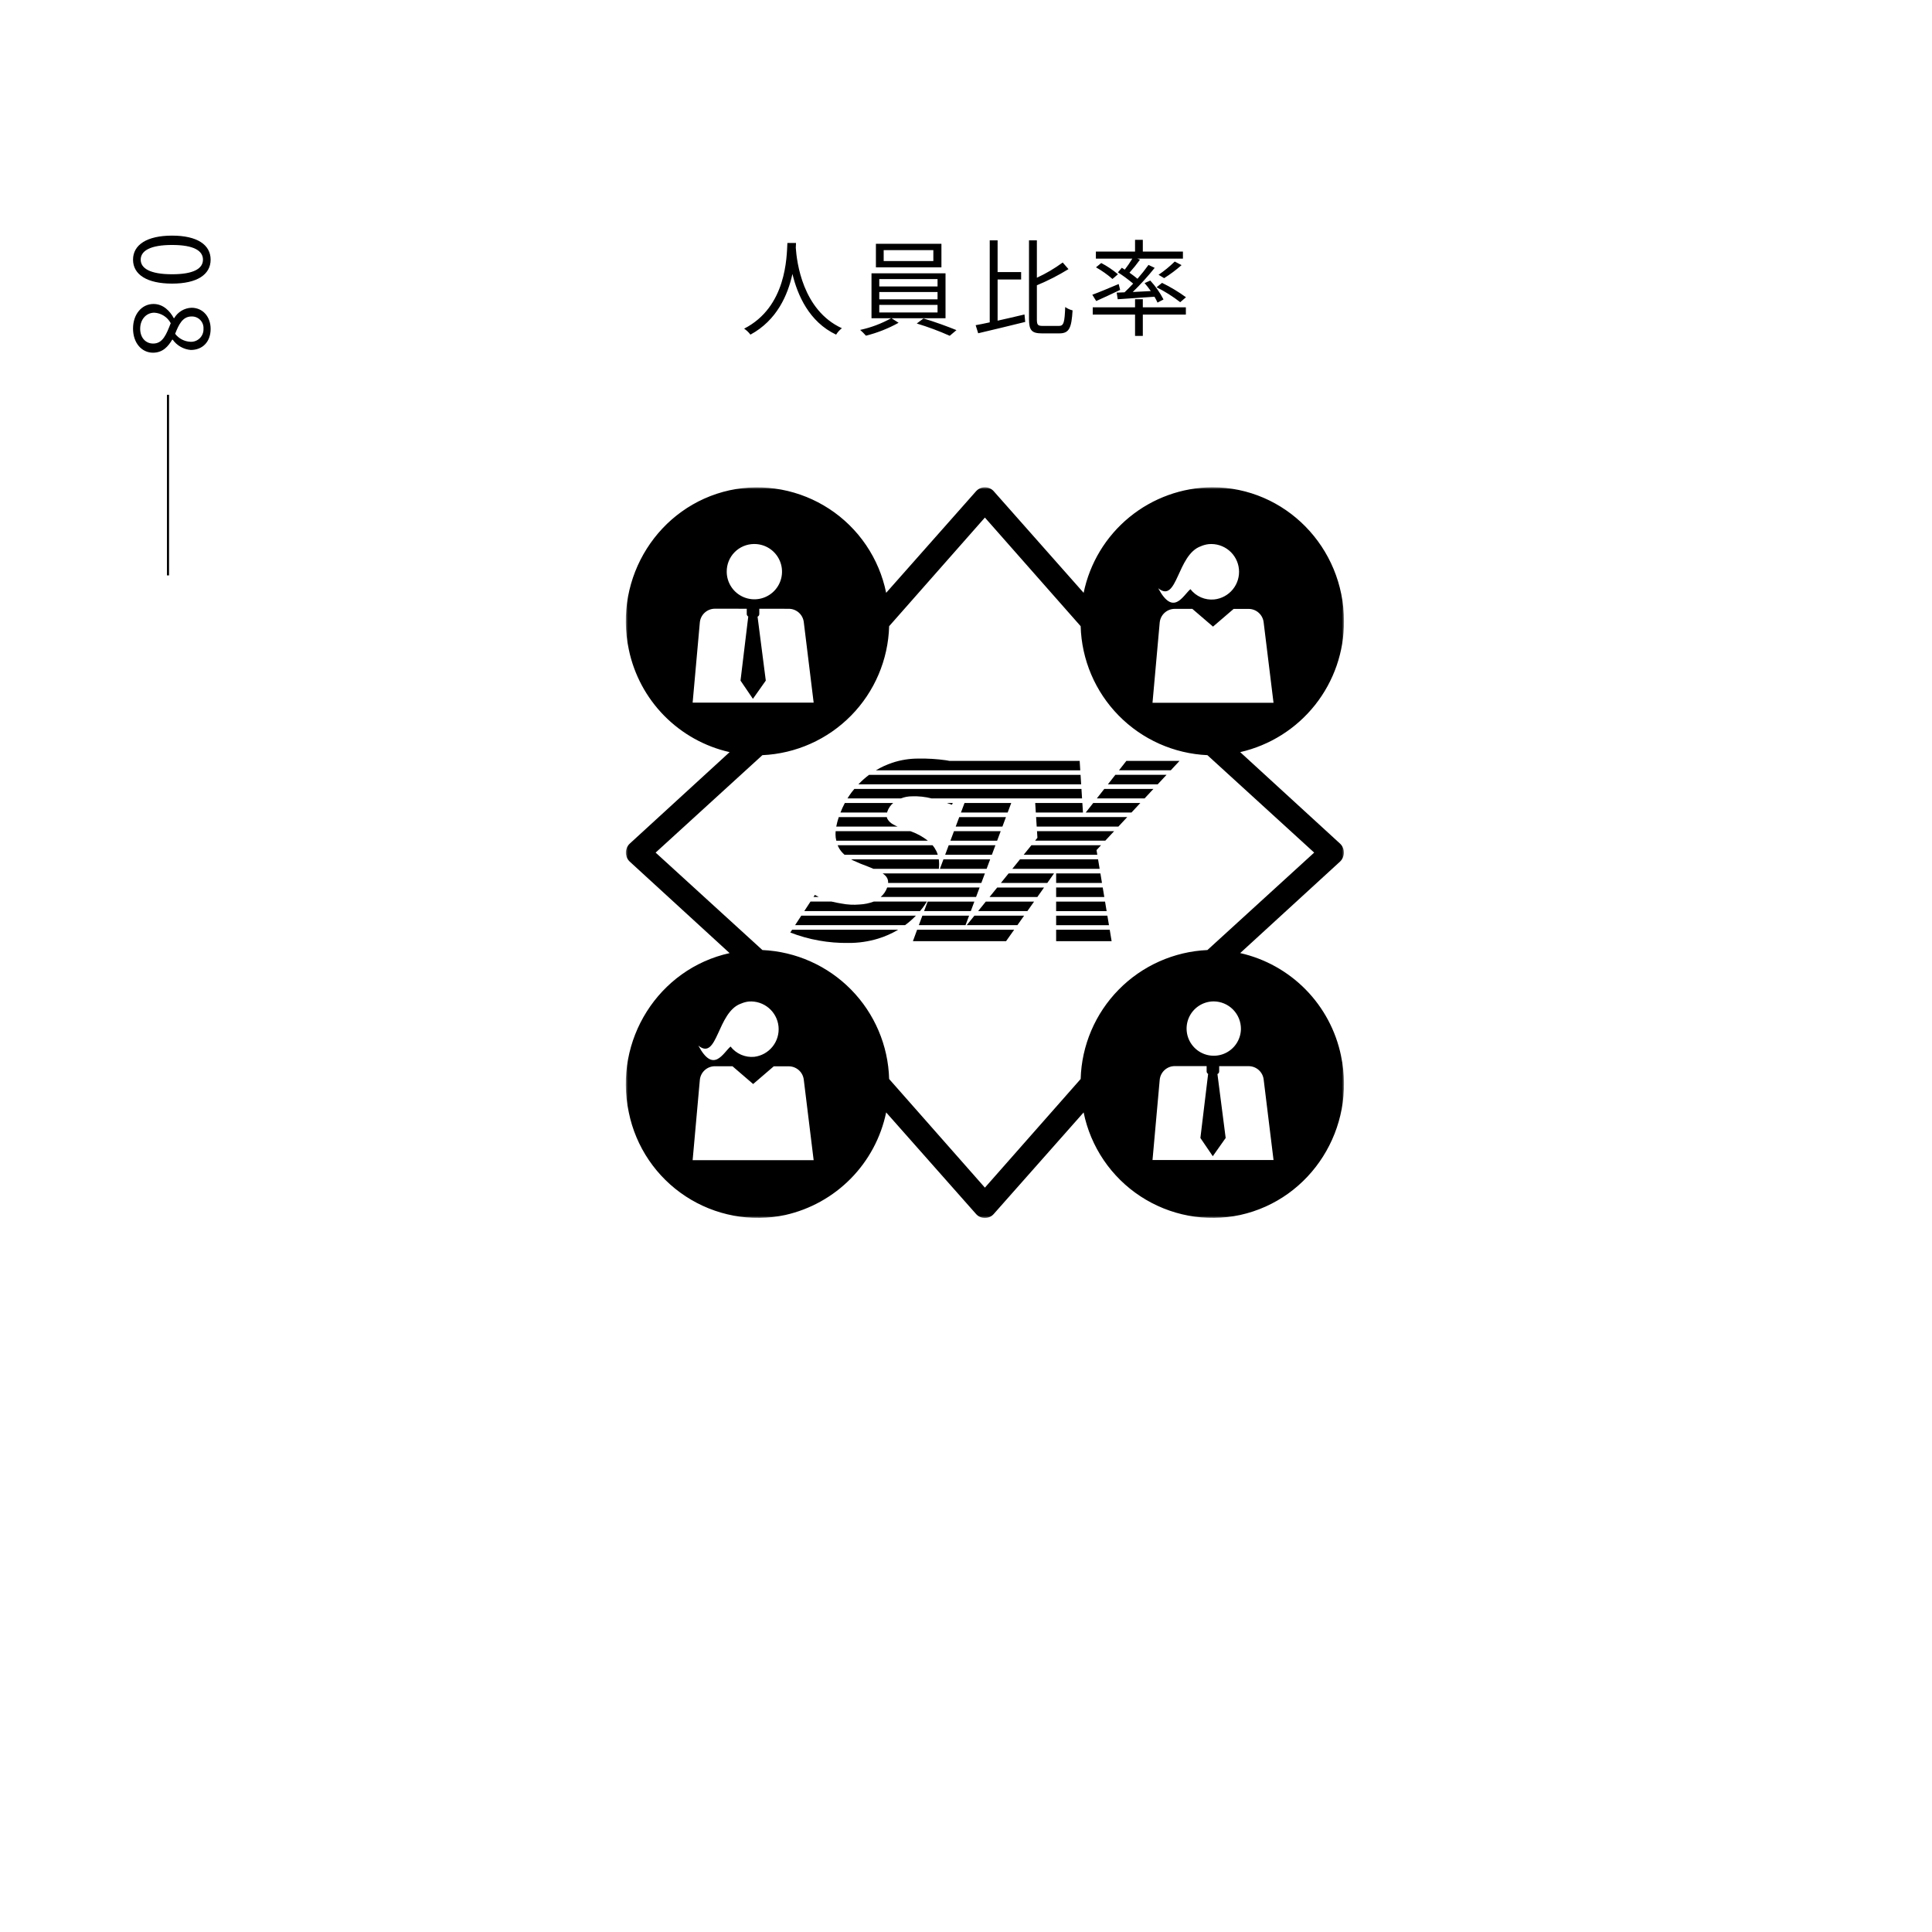 <svg width="460" height="460" viewBox="0 0 460 460" fill="none" xmlns="http://www.w3.org/2000/svg">
<rect x="0" y="0" width="460" height="460" fill="#808080" stroke="none"/>
<g clip-path="url(#clip0_27_649)">
<path opacity="0.997" d="M0 0H460V460H0V0Z" fill="white"/>
<path d="M187.475 57.85C187.3 61.15 187.3 73.075 177.175 78.25C177.75 78.64 178.257 79.121 178.675 79.675C185 76.25 187.575 70.225 188.675 65.225C189.875 70.225 192.625 76.625 199.075 79.675C199.435 79.086 199.902 78.569 200.45 78.15C191.05 73.85 189.7 62.3 189.475 59C189.5 58.575 189.5 58.175 189.525 57.85H187.475ZM222.225 62.15H210.4V59.55H222.225V62.15ZM224.15 58.05H208.55V63.65H224.15V58.05ZM209.35 72.6H223.225V74.4H209.35V72.6ZM209.35 69.525H223.225V71.275H209.35V69.525ZM209.35 66.45H223.225V68.2H209.35V66.45ZM225.125 75.775V65.075H207.5V75.775H212.175C209.866 77.057 207.381 77.992 204.8 78.55C205.289 78.977 205.749 79.436 206.175 79.925C208.891 79.248 211.505 78.213 213.95 76.85L212.275 75.775H225.125ZM218.275 77.025C220.951 77.832 223.573 78.809 226.125 79.95L227.725 78.6C225.775 77.8 222.45 76.575 219.875 75.825L218.275 77.025ZM237.525 66.55H243.125V64.775H237.525V57.225H235.65V76.75C234.425 77.025 233.275 77.25 232.3 77.425L232.9 79.35C235.975 78.625 240.175 77.625 244.1 76.65L243.925 74.875C241.8 75.375 239.575 75.9 237.525 76.35V66.55ZM248.275 77.6C247.075 77.6 246.875 77.35 246.875 75.975V67.925C249.482 66.845 251.999 65.557 254.4 64.075L253.025 62.5C251.104 63.915 249.043 65.129 246.875 66.125V57.225H245V75.95C245 78.65 245.65 79.375 248.075 79.375H252.25C254.625 79.375 255.125 77.975 255.375 73.9C254.746 73.749 254.151 73.477 253.625 73.1C253.475 76.7 253.3 77.6 252.15 77.6H248.275ZM282.375 70.775C280.581 69.466 278.673 68.32 276.675 67.35L275.375 68.4C277.364 69.392 279.248 70.582 281 71.95L282.375 70.775ZM279.7 62.275C278.511 63.435 277.223 64.49 275.85 65.425L277.175 66.225C278.64 65.306 280.028 64.269 281.325 63.125L279.7 62.275ZM267.1 63.75L266.175 64.85C267.44 65.663 268.651 66.556 269.8 67.525C269.1 68.275 268.4 68.975 267.75 69.6C267.075 69.625 266.425 69.65 265.875 69.675L266.125 71.25C268.525 71.075 271.7 70.875 274.875 70.65C275.145 71.101 275.388 71.569 275.6 72.05L277.025 71.3C276.184 69.664 275.124 68.15 273.875 66.8L272.525 67.4C273.048 68.008 273.541 68.642 274 69.3L269.7 69.525C271.56 67.719 273.305 65.799 274.925 63.775L273.45 63.075C272.631 64.219 271.755 65.32 270.825 66.375C270.3 65.925 269.625 65.425 268.925 64.925C269.814 63.938 270.649 62.903 271.425 61.825L270.775 61.575H281.65V59.9H272.1V57.1H270.25V59.9H260.925V61.575H269.6C269.054 62.486 268.453 63.363 267.8 64.2L267.1 63.75ZM266.175 65.3C264.954 64.263 263.62 63.366 262.2 62.625L260.95 63.65C262.351 64.436 263.667 65.366 264.875 66.425L266.175 65.3ZM266.35 67.625C264.025 68.6 261.675 69.6 260.075 70.175L261 71.675C262.675 70.95 264.725 69.95 266.7 69.025L266.35 67.625ZM272.1 71.25H270.25V73.175H260.175V74.9H270.25V79.975H272.1V74.9H282.35V73.175H272.1V71.25Z" fill="black"/>
<path d="M31.675 61.825C31.675 65.375 35 67.525 40.975 67.525C46.925 67.525 50.15 65.375 50.15 61.825C50.15 58.275 46.95 56.1 40.975 56.1C35 56.1 31.675 58.275 31.675 61.825ZM33.5 61.825C33.5 59.725 35.75 58.325 40.975 58.325C46.2 58.325 48.325 59.725 48.325 61.825C48.325 63.9 46.2 65.3 40.975 65.3C35.75 65.3 33.5 63.9 33.5 61.825ZM31.675 78.225C31.675 81.675 33.75 83.975 36.425 83.975C38.8 83.975 40.05 82.45 41 80.875H41.125C41.62 81.572 42.261 82.152 43.004 82.575C43.747 82.999 44.573 83.254 45.425 83.325C48.2 83.325 50.15 81.425 50.15 78.3C50.15 75.45 48.325 73.275 45.6 73.275C44.759 73.306 43.94 73.549 43.219 73.981C42.498 74.414 41.898 75.023 41.475 75.75H41.375C40.475 74.075 38.875 72.375 36.55 72.375C33.725 72.375 31.675 74.85 31.675 78.225ZM41.7 79.475C42.55 77.325 43.45 75.35 45.6 75.35C45.985 75.335 46.368 75.401 46.726 75.544C47.083 75.687 47.407 75.903 47.675 76.179C47.944 76.455 48.152 76.784 48.285 77.145C48.419 77.506 48.475 77.891 48.45 78.275C48.47 78.692 48.402 79.108 48.25 79.496C48.098 79.885 47.866 80.237 47.569 80.53C47.271 80.822 46.915 81.049 46.525 81.195C46.134 81.34 45.716 81.402 45.3 81.375C44.598 81.338 43.913 81.149 43.291 80.821C42.669 80.493 42.127 80.034 41.7 79.475ZM33.375 78.275C33.375 76.075 34.8 74.45 36.75 74.45C37.56 74.498 38.344 74.753 39.026 75.191C39.709 75.629 40.268 76.234 40.65 76.95C39.625 79.55 38.8 81.8 36.475 81.8C34.65 81.8 33.375 80.375 33.375 78.275Z" fill="black"/>
<path d="M40.25 137H39.75V94H40.25V137Z" fill="black"/>
<mask id="mask0_27_649" style="mask-type:luminance" maskUnits="userSpaceOnUse" x="149" y="116" width="171" height="174">
<path d="M320 116H149V290H320V116Z" fill="white"/>
</mask>
<g mask="url(#mask0_27_649)">
<path d="M234.72 214.661H246.213L244.613 216.926H232.887L234.72 214.661ZM238.313 210.22H249.362L250.962 207.955H240.145L238.313 210.22ZM230.174 220.277H242.237L243.837 218.012H232.007L230.174 220.277ZM235.6 213.577H246.984L248.584 211.312H237.433L235.6 213.577ZM251.46 214.665V216.93H263.483L263.107 214.665H251.46ZM263.66 218.017H251.462V220.282H264.04L263.66 218.017ZM251.462 207.955V210.22H262.375L262 207.955H251.462ZM251.462 211.308V213.573H262.93L262.555 211.308H251.462ZM251.462 221.366V224.087H264.671L264.221 221.366H251.462ZM251.733 206.866H261.819L261.444 204.601H242.862L241.025 206.867H251.73L251.733 206.866ZM217.189 189.6C218.738 189.542 220.288 189.711 221.789 190.1H257.632L257.487 187.835H203.416C203.186 188.114 202.953 188.392 202.733 188.685C202.393 189.141 202.077 189.615 201.776 190.099H214.489C215.349 189.762 216.265 189.593 217.189 189.6ZM211.289 193.184C211.561 192.41 212.035 191.722 212.662 191.192H201.15C200.76 191.926 200.414 192.683 200.114 193.457H211.214C211.238 193.366 211.254 193.279 211.287 193.185M268.187 181.161L266.427 183.399H278.762L280.844 181.161H268.187ZM257.274 184.487H206.919C206.011 185.168 205.163 185.924 204.382 186.747H257.419L257.274 184.487ZM246.621 193.457H257.85L257.705 191.192H246.477L246.621 193.457ZM226.862 191.192H225.475C225.845 191.319 226.228 191.456 226.631 191.605L226.862 191.192ZM238.262 197.897H227.139L226.292 200.162H237.413L238.262 197.897ZM240.769 191.191H229.647L228.8 193.456H239.921L240.769 191.191ZM239.514 194.547H228.393L227.545 196.812H238.667L239.514 194.547ZM237.006 201.247H225.885L225.038 203.512H236.162L237.006 201.247ZM246.833 196.806H266.283L268.39 194.541H246.69L246.833 196.806ZM258.51 193.454H269.402L271.509 191.189H260.292L258.51 193.454ZM229.294 221.366H218.362L217.362 224.087H239.541L241.467 221.366H229.294ZM251.462 197.897H246.905L247.005 199.48L246.454 200.161H263.162L265.269 197.896L251.462 197.897ZM219.662 216.183C220.03 215.695 220.362 215.183 220.684 214.66H208.035C206.961 215.064 205.83 215.299 204.684 215.355C203.235 215.485 201.775 215.409 200.347 215.129C199.726 215.023 198.907 214.886 197.997 214.66H192.976L191.496 216.925H219.048C219.248 216.679 219.461 216.44 219.655 216.183M255.708 201.247H245.57L243.738 203.512H261.262L261.078 202.401L262.152 201.247H255.708ZM194.015 213.069L193.686 213.569H194.942C194.632 213.417 194.322 213.251 194.015 213.069ZM188.162 222.031C192.573 223.739 197.272 224.581 202.001 224.511C204.388 224.527 206.764 224.182 209.048 223.49C210.73 222.976 212.344 222.263 213.857 221.365H188.595L188.162 222.031ZM263.785 186.747H275.64L277.747 184.482H265.562L263.785 186.747ZM261.148 190.1H272.521L274.628 187.835H262.928L261.148 190.1ZM199.114 200.162H220.914C219.73 199.232 218.405 198.497 216.989 197.983C216.91 197.952 216.826 197.927 216.746 197.897H198.962C198.915 198.394 198.92 198.894 198.976 199.389C199.009 199.658 199.062 199.911 199.118 200.162M257.065 181.162H226.044C225.763 181.108 225.489 181.062 225.231 181.014C223.06 180.71 220.869 180.576 218.677 180.614C216.562 180.606 214.46 180.941 212.453 181.607C211.089 182.064 209.78 182.667 208.547 183.407H257.203L257.065 181.162ZM222.034 201.247H199.44C199.653 201.78 199.946 202.278 200.308 202.722C200.544 203.005 200.8 203.268 201.076 203.511H223.276C223.193 203.232 223.09 202.96 222.969 202.695C222.72 202.174 222.404 201.687 222.03 201.247M233.24 211.305H211.233C211.224 211.331 211.219 211.355 211.209 211.382C210.895 212.229 210.37 212.982 209.684 213.569H232.398L233.24 211.305ZM212.581 196.247C212.053 195.954 211.613 195.525 211.305 195.006C211.228 194.862 211.173 194.707 211.143 194.546H199.707C199.456 195.287 199.255 196.044 199.107 196.811H213.717C213.325 196.651 212.946 196.462 212.581 196.247ZM234.499 207.958H210.156C210.39 208.114 210.608 208.293 210.805 208.493C211.153 208.834 211.38 209.28 211.449 209.762C211.465 209.915 211.468 210.07 211.458 210.223H233.651L234.499 207.958ZM190.786 218.013L189.307 220.278H215.487C216.414 219.599 217.28 218.841 218.076 218.013H190.786ZM235.752 204.602H224.632L223.784 206.867H234.906L235.752 204.602ZM218.769 220.277H229.889L230.736 218.012H219.615L218.769 220.277ZM231.991 214.661H220.87L220.022 216.926H231.144L231.991 214.661ZM206.627 206.311C207.114 206.505 207.563 206.69 207.977 206.867H223.538C223.625 206.115 223.62 205.354 223.522 204.602H202.631C202.785 204.686 202.931 204.774 203.095 204.849C204.228 205.383 205.406 205.87 206.627 206.311Z" fill="black"/>
<path d="M319.283 251.342C318.048 245.398 315.129 239.934 310.873 235.604C306.617 231.274 301.205 228.26 295.283 226.923L319.049 205.146C319.61 204.623 319.944 203.901 319.98 203.135C320.016 202.369 319.751 201.619 319.241 201.046C319.179 200.978 319.116 200.913 319.049 200.851L295.285 179.078C302.336 177.469 308.627 173.504 313.119 167.836C317.612 162.168 320.036 155.137 319.992 147.905C319.99 130.289 305.953 116.011 288.64 116.014C281.427 116.061 274.45 118.583 268.874 123.158C263.298 127.734 259.463 134.085 258.01 141.15L236.609 116.965C236.36 116.684 236.057 116.455 235.719 116.293C235.38 116.131 235.012 116.038 234.637 116.019C234.262 116.001 233.887 116.058 233.534 116.187C233.181 116.316 232.858 116.514 232.583 116.77C232.517 116.832 232.452 116.897 232.391 116.965L210.99 141.149C210.165 137.088 208.544 133.231 206.219 129.801C203.894 126.37 200.912 123.435 197.446 121.164C193.98 118.894 190.098 117.332 186.025 116.571C181.951 115.81 177.767 115.864 173.715 116.73C156.8 120.461 146.052 137.442 149.718 154.659C150.953 160.604 153.872 166.067 158.128 170.397C162.384 174.727 167.796 177.741 173.718 179.078L149.949 200.855C149.387 201.378 149.053 202.1 149.017 202.866C148.981 203.632 149.247 204.382 149.757 204.955C149.818 205.024 149.882 205.088 149.949 205.155L173.715 226.932C156.795 230.662 146.051 247.644 149.715 264.861C150.54 268.922 152.162 272.779 154.486 276.209C156.811 279.64 159.793 282.575 163.259 284.846C166.725 287.116 170.607 288.677 174.681 289.439C178.754 290.2 182.938 290.146 186.99 289.28C192.912 287.943 198.324 284.929 202.58 280.599C206.836 276.269 209.755 270.806 210.99 264.861L232.39 289.044C232.639 289.326 232.941 289.554 233.279 289.717C233.618 289.88 233.985 289.973 234.36 289.992C234.735 290.011 235.11 289.954 235.463 289.826C235.816 289.697 236.14 289.5 236.415 289.244C236.482 289.181 236.547 289.117 236.607 289.044L258.007 264.861C258.832 268.922 260.454 272.779 262.778 276.209C265.103 279.64 268.085 282.575 271.551 284.846C275.017 287.116 278.899 288.677 282.973 289.439C287.046 290.2 291.23 290.146 295.282 289.28C312.201 285.549 322.946 268.567 319.282 251.351M295.46 245.01C295.438 246.285 295.04 247.525 294.316 248.574C293.591 249.623 292.573 250.435 291.389 250.907C290.205 251.38 288.908 251.492 287.66 251.23C286.413 250.968 285.27 250.343 284.377 249.433C283.483 248.524 282.878 247.371 282.637 246.119C282.397 244.867 282.531 243.572 283.024 242.396C283.517 241.221 284.347 240.217 285.408 239.511C286.47 238.805 287.716 238.428 288.991 238.428C290.722 238.443 292.375 239.145 293.589 240.379C294.802 241.614 295.475 243.28 295.46 245.01ZM285.925 130.055C286.525 129.791 287.163 129.622 287.816 129.555C289.554 129.402 291.282 129.941 292.624 131.055C293.966 132.169 294.814 133.768 294.983 135.505C295.152 137.241 294.629 138.973 293.527 140.326C292.426 141.678 290.835 142.541 289.1 142.726C288.026 142.831 286.942 142.661 285.951 142.233C284.961 141.805 284.094 141.133 283.434 140.279C281.641 141.811 279.367 146.818 275.771 140.061C280.365 143.805 280.203 132.079 285.924 130.055M276.115 148.28C276.187 147.381 276.593 146.542 277.254 145.929C277.915 145.315 278.782 144.972 279.684 144.967H283.889L288.812 149.193L293.723 144.978H297.317C298.197 144.985 299.044 145.313 299.698 145.901C300.353 146.49 300.769 147.298 300.868 148.172L303.219 167.324H274.407L276.115 148.28ZM179.5 129.527C180.807 129.505 182.09 129.872 183.188 130.581C184.285 131.291 185.146 132.311 185.662 133.512C186.178 134.712 186.324 136.039 186.083 137.324C185.842 138.608 185.224 139.792 184.308 140.724C183.392 141.656 182.219 142.294 180.939 142.557C179.659 142.82 178.33 142.697 177.121 142.202C175.911 141.707 174.876 140.864 174.148 139.779C173.419 138.694 173.03 137.417 173.03 136.11C173.023 135.253 173.184 134.403 173.505 133.608C173.826 132.813 174.301 132.09 174.901 131.478C175.502 130.867 176.218 130.38 177.007 130.045C177.796 129.711 178.643 129.534 179.5 129.527ZM164.914 167.295L166.623 148.244C166.696 147.345 167.104 146.507 167.765 145.894C168.426 145.28 169.292 144.937 170.194 144.931L177.8 144.939V146.193C177.8 146.316 177.834 146.436 177.896 146.542C177.959 146.648 178.049 146.734 178.157 146.793L176.313 162.048L179.265 166.389L182.331 162.048L180.372 146.828C180.495 146.775 180.601 146.686 180.674 146.573C180.748 146.461 180.787 146.329 180.786 146.194V144.942L187.828 144.95C188.708 144.956 189.556 145.285 190.21 145.873C190.865 146.462 191.281 147.27 191.38 148.144L193.728 167.296L164.914 167.295ZM176.432 238.955C177.032 238.691 177.67 238.522 178.323 238.455C180.041 238.337 181.737 238.893 183.052 240.006C184.366 241.119 185.195 242.7 185.362 244.414C185.53 246.128 185.022 247.839 183.948 249.185C182.873 250.531 181.316 251.405 179.608 251.621C178.534 251.726 177.45 251.556 176.459 251.128C175.469 250.7 174.602 250.028 173.942 249.174C172.15 250.706 169.875 255.713 166.279 248.956C170.879 252.7 170.711 240.973 176.432 238.95M164.914 276.23L166.623 257.18C166.695 256.281 167.101 255.442 167.762 254.829C168.423 254.215 169.29 253.872 170.192 253.867H174.398L179.32 258.1L184.231 253.885H187.825C188.705 253.892 189.552 254.221 190.206 254.809C190.86 255.398 191.277 256.205 191.377 257.079L193.727 276.231L164.914 276.23ZM257.3 256.906L234.5 282.771L211.7 256.906C211.476 248.924 208.241 241.322 202.643 235.626C197.046 229.93 189.501 226.563 181.524 226.2L156.1 203L181.52 179.8C189.498 179.438 197.044 176.071 202.642 170.376C208.24 164.68 211.476 157.077 211.7 149.094L234.5 123.229L257.3 149.094C257.524 157.077 260.759 164.679 266.357 170.375C271.954 176.071 279.499 179.438 287.477 179.8L312.9 203L287.48 226.2C279.502 226.562 271.956 229.929 266.358 235.624C260.76 241.32 257.524 248.923 257.3 256.906ZM274.408 276.195L276.117 257.144C276.19 256.245 276.597 255.407 277.258 254.793C277.919 254.18 278.786 253.837 279.688 253.831L287.294 253.839V255.093C287.294 255.216 287.328 255.336 287.39 255.442C287.453 255.547 287.543 255.634 287.65 255.693L285.808 270.946L288.76 275.287L291.826 270.946L289.867 255.726C289.99 255.673 290.096 255.584 290.169 255.471C290.243 255.359 290.282 255.227 290.281 255.092V253.84L297.323 253.848C298.203 253.855 299.05 254.183 299.704 254.771C300.359 255.36 300.775 256.168 300.874 257.042L303.223 276.194L274.408 276.195Z" fill="black"/>
</g>
</g>
<defs>
<clipPath id="clip0_27_649">
<rect width="460" height="460" fill="white"/>
</clipPath>
</defs>
</svg>
